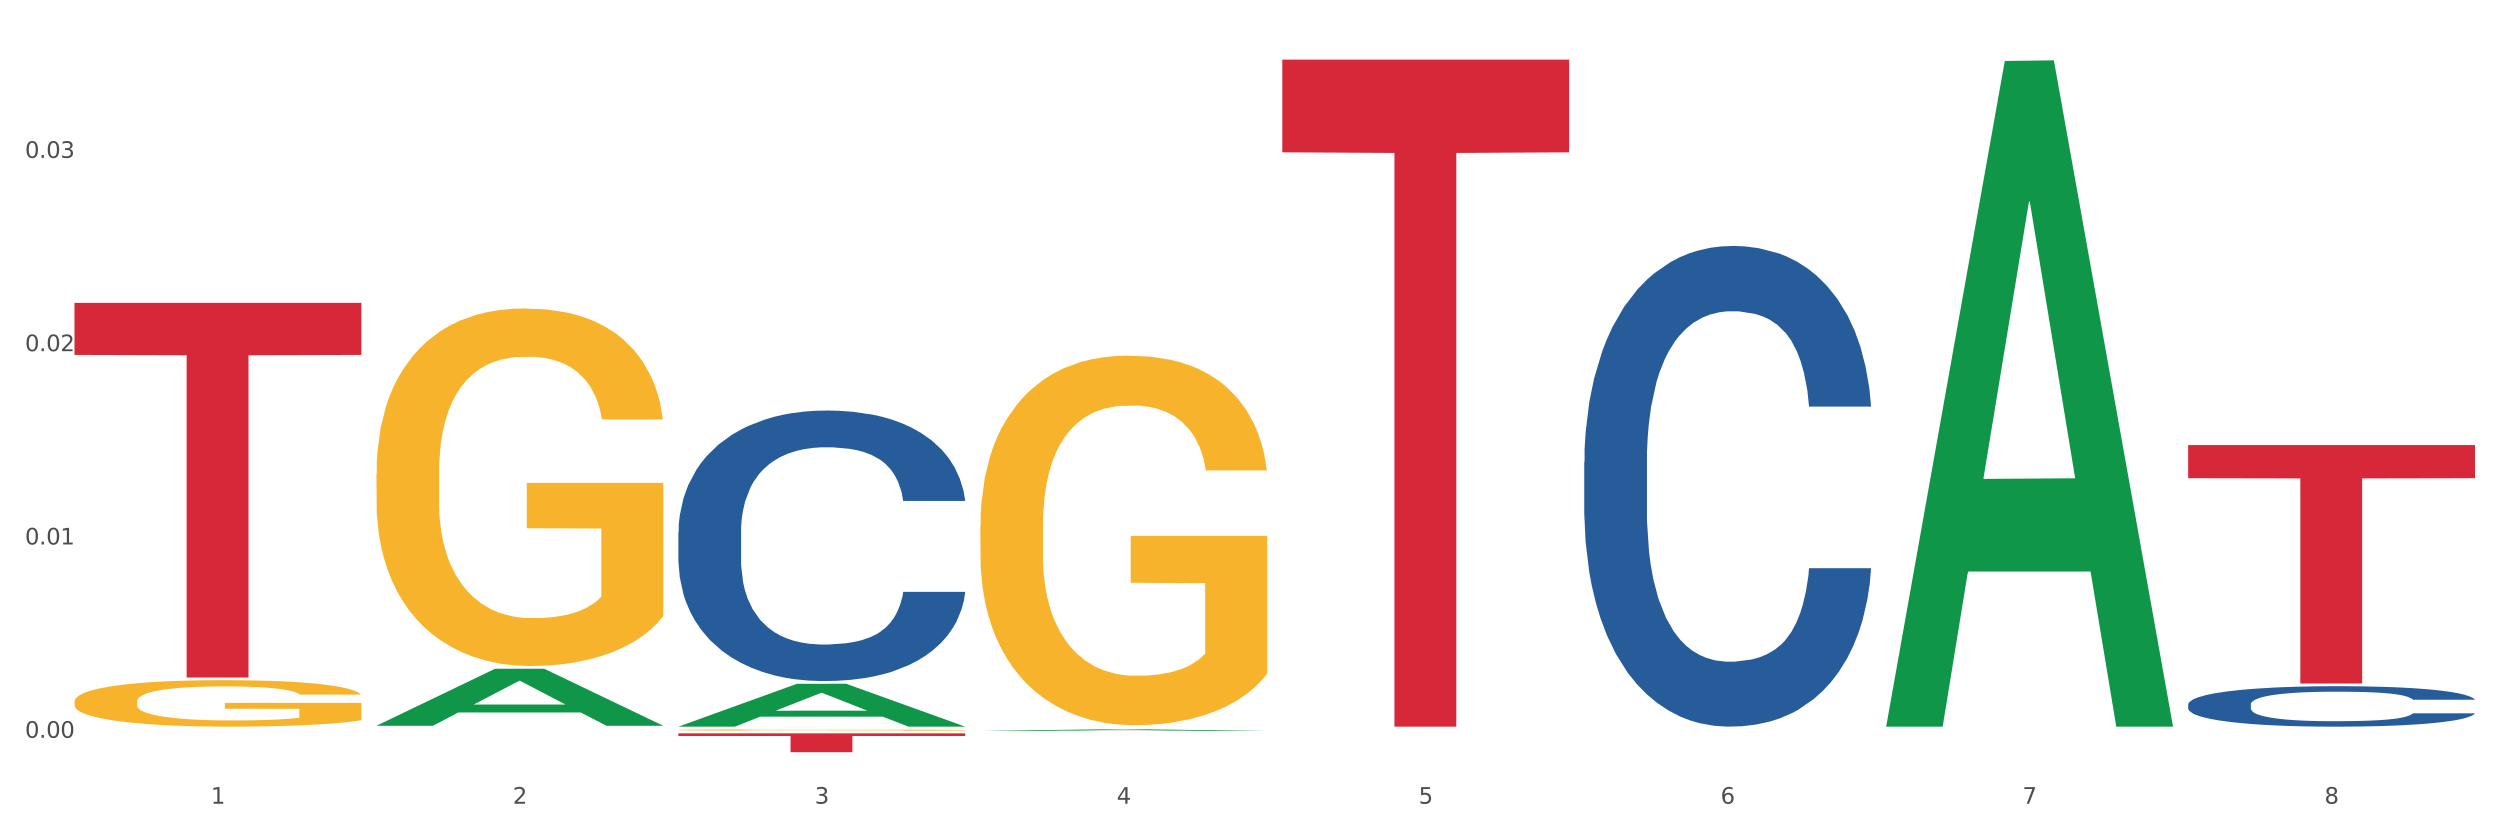 <?xml version="1.0" encoding="utf-8" standalone="no"?>
<!DOCTYPE svg PUBLIC "-//W3C//DTD SVG 1.1//EN"
  "http://www.w3.org/Graphics/SVG/1.1/DTD/svg11.dtd">
<svg xmlns:xlink="http://www.w3.org/1999/xlink" width="1080pt" height="360pt" viewBox="0 0 1080 360" xmlns="http://www.w3.org/2000/svg" version="1.1">
 <rect x="0" y="0" width="1080" height="360" fill="#333333" stroke="none"/>
 <defs>
  <style type="text/css">*{stroke-linejoin: round; stroke-linecap: butt}</style>
 </defs>
 <g id="figure_1">
  <g id="patch_1">
   <path d="M 0 360 
L 1080 360 
L 1080 0 
L 0 0 
z
" style="fill: #ffffff; stroke: #ffffff; stroke-linejoin: miter"/>
  </g>
  <g id="axes_1">
   <g id="matplotlib.axis_1">
    <g id="xtick_1">
     <g id="text_1">
      <!-- 1 -->
      <g style="fill: #4d4d4d" transform="translate(91.082 347.204) scale(0.096 -0.096)">
       <defs>
        <path id="DejaVuSans-31" d="M 794 531 
L 1825 531 
L 1825 4091 
L 703 3866 
L 703 4441 
L 1819 4666 
L 2450 4666 
L 2450 531 
L 3481 531 
L 3481 0 
L 794 0 
L 794 531 
z
" transform="scale(0.016)"/>
       </defs>
       <use xlink:href="#DejaVuSans-31"/>
      </g>
     </g>
    </g>
    <g id="xtick_2">
     <g id="text_2">
      <!-- 2 -->
      <g style="fill: #4d4d4d" transform="translate(221.525 347.204) scale(0.096 -0.096)">
       <defs>
        <path id="DejaVuSans-32" d="M 1228 531 
L 3431 531 
L 3431 0 
L 469 0 
L 469 531 
Q 828 903 1448 1529 
Q 2069 2156 2228 2338 
Q 2531 2678 2651 2914 
Q 2772 3150 2772 3378 
Q 2772 3750 2511 3984 
Q 2250 4219 1831 4219 
Q 1534 4219 1204 4116 
Q 875 4013 500 3803 
L 500 4441 
Q 881 4594 1212 4672 
Q 1544 4750 1819 4750 
Q 2544 4750 2975 4387 
Q 3406 4025 3406 3419 
Q 3406 3131 3298 2873 
Q 3191 2616 2906 2266 
Q 2828 2175 2409 1742 
Q 1991 1309 1228 531 
z
" transform="scale(0.016)"/>
       </defs>
       <use xlink:href="#DejaVuSans-32"/>
      </g>
     </g>
    </g>
    <g id="xtick_3">
     <g id="text_3">
      <!-- 3 -->
      <g style="fill: #4d4d4d" transform="translate(351.968 347.204) scale(0.096 -0.096)">
       <defs>
        <path id="DejaVuSans-33" d="M 2597 2516 
Q 3050 2419 3304 2112 
Q 3559 1806 3559 1356 
Q 3559 666 3084 287 
Q 2609 -91 1734 -91 
Q 1441 -91 1130 -33 
Q 819 25 488 141 
L 488 750 
Q 750 597 1062 519 
Q 1375 441 1716 441 
Q 2309 441 2620 675 
Q 2931 909 2931 1356 
Q 2931 1769 2642 2001 
Q 2353 2234 1838 2234 
L 1294 2234 
L 1294 2753 
L 1863 2753 
Q 2328 2753 2575 2939 
Q 2822 3125 2822 3475 
Q 2822 3834 2567 4026 
Q 2313 4219 1838 4219 
Q 1578 4219 1281 4162 
Q 984 4106 628 3988 
L 628 4550 
Q 988 4650 1302 4700 
Q 1616 4750 1894 4750 
Q 2613 4750 3031 4423 
Q 3450 4097 3450 3541 
Q 3450 3153 3228 2886 
Q 3006 2619 2597 2516 
z
" transform="scale(0.016)"/>
       </defs>
       <use xlink:href="#DejaVuSans-33"/>
      </g>
     </g>
    </g>
    <g id="xtick_4">
     <g id="text_4">
      <!-- 4 -->
      <g style="fill: #4d4d4d" transform="translate(482.412 347.204) scale(0.096 -0.096)">
       <defs>
        <path id="DejaVuSans-34" d="M 2419 4116 
L 825 1625 
L 2419 1625 
L 2419 4116 
z
M 2253 4666 
L 3047 4666 
L 3047 1625 
L 3713 1625 
L 3713 1100 
L 3047 1100 
L 3047 0 
L 2419 0 
L 2419 1100 
L 313 1100 
L 313 1709 
L 2253 4666 
z
" transform="scale(0.016)"/>
       </defs>
       <use xlink:href="#DejaVuSans-34"/>
      </g>
     </g>
    </g>
    <g id="xtick_5">
     <g id="text_5">
      <!-- 5 -->
      <g style="fill: #4d4d4d" transform="translate(612.855 347.204) scale(0.096 -0.096)">
       <defs>
        <path id="DejaVuSans-35" d="M 691 4666 
L 3169 4666 
L 3169 4134 
L 1269 4134 
L 1269 2991 
Q 1406 3038 1543 3061 
Q 1681 3084 1819 3084 
Q 2600 3084 3056 2656 
Q 3513 2228 3513 1497 
Q 3513 744 3044 326 
Q 2575 -91 1722 -91 
Q 1428 -91 1123 -41 
Q 819 9 494 109 
L 494 744 
Q 775 591 1075 516 
Q 1375 441 1709 441 
Q 2250 441 2565 725 
Q 2881 1009 2881 1497 
Q 2881 1984 2565 2268 
Q 2250 2553 1709 2553 
Q 1456 2553 1204 2497 
Q 953 2441 691 2322 
L 691 4666 
z
" transform="scale(0.016)"/>
       </defs>
       <use xlink:href="#DejaVuSans-35"/>
      </g>
     </g>
    </g>
    <g id="xtick_6">
     <g id="text_6">
      <!-- 6 -->
      <g style="fill: #4d4d4d" transform="translate(743.299 347.204) scale(0.096 -0.096)">
       <defs>
        <path id="DejaVuSans-36" d="M 2113 2584 
Q 1688 2584 1439 2293 
Q 1191 2003 1191 1497 
Q 1191 994 1439 701 
Q 1688 409 2113 409 
Q 2538 409 2786 701 
Q 3034 994 3034 1497 
Q 3034 2003 2786 2293 
Q 2538 2584 2113 2584 
z
M 3366 4563 
L 3366 3988 
Q 3128 4100 2886 4159 
Q 2644 4219 2406 4219 
Q 1781 4219 1451 3797 
Q 1122 3375 1075 2522 
Q 1259 2794 1537 2939 
Q 1816 3084 2150 3084 
Q 2853 3084 3261 2657 
Q 3669 2231 3669 1497 
Q 3669 778 3244 343 
Q 2819 -91 2113 -91 
Q 1303 -91 875 529 
Q 447 1150 447 2328 
Q 447 3434 972 4092 
Q 1497 4750 2381 4750 
Q 2619 4750 2861 4703 
Q 3103 4656 3366 4563 
z
" transform="scale(0.016)"/>
       </defs>
       <use xlink:href="#DejaVuSans-36"/>
      </g>
     </g>
    </g>
    <g id="xtick_7">
     <g id="text_7">
      <!-- 7 -->
      <g style="fill: #4d4d4d" transform="translate(873.742 347.204) scale(0.096 -0.096)">
       <defs>
        <path id="DejaVuSans-37" d="M 525 4666 
L 3525 4666 
L 3525 4397 
L 1831 0 
L 1172 0 
L 2766 4134 
L 525 4134 
L 525 4666 
z
" transform="scale(0.016)"/>
       </defs>
       <use xlink:href="#DejaVuSans-37"/>
      </g>
     </g>
    </g>
    <g id="xtick_8">
     <g id="text_8">
      <!-- 8 -->
      <g style="fill: #4d4d4d" transform="translate(1004.185 347.204) scale(0.096 -0.096)">
       <defs>
        <path id="DejaVuSans-38" d="M 2034 2216 
Q 1584 2216 1326 1975 
Q 1069 1734 1069 1313 
Q 1069 891 1326 650 
Q 1584 409 2034 409 
Q 2484 409 2743 651 
Q 3003 894 3003 1313 
Q 3003 1734 2745 1975 
Q 2488 2216 2034 2216 
z
M 1403 2484 
Q 997 2584 770 2862 
Q 544 3141 544 3541 
Q 544 4100 942 4425 
Q 1341 4750 2034 4750 
Q 2731 4750 3128 4425 
Q 3525 4100 3525 3541 
Q 3525 3141 3298 2862 
Q 3072 2584 2669 2484 
Q 3125 2378 3379 2068 
Q 3634 1759 3634 1313 
Q 3634 634 3220 271 
Q 2806 -91 2034 -91 
Q 1263 -91 848 271 
Q 434 634 434 1313 
Q 434 1759 690 2068 
Q 947 2378 1403 2484 
z
M 1172 3481 
Q 1172 3119 1398 2916 
Q 1625 2713 2034 2713 
Q 2441 2713 2670 2916 
Q 2900 3119 2900 3481 
Q 2900 3844 2670 4047 
Q 2441 4250 2034 4250 
Q 1625 4250 1398 4047 
Q 1172 3844 1172 3481 
z
" transform="scale(0.016)"/>
       </defs>
       <use xlink:href="#DejaVuSans-38"/>
      </g>
     </g>
    </g>
    <g id="xtick_9"/>
    <g id="xtick_10"/>
    <g id="xtick_11"/>
    <g id="xtick_12"/>
    <g id="xtick_13"/>
    <g id="xtick_14"/>
    <g id="xtick_15"/>
   </g>
   <g id="matplotlib.axis_2">
    <g id="ytick_1">
     <g id="text_9">
      <!-- 0.00 -->
      <g style="fill: #4d4d4d" transform="translate(10.8 318.723) scale(0.096 -0.096)">
       <defs>
        <path id="DejaVuSans-30" d="M 2034 4250 
Q 1547 4250 1301 3770 
Q 1056 3291 1056 2328 
Q 1056 1369 1301 889 
Q 1547 409 2034 409 
Q 2525 409 2770 889 
Q 3016 1369 3016 2328 
Q 3016 3291 2770 3770 
Q 2525 4250 2034 4250 
z
M 2034 4750 
Q 2819 4750 3233 4129 
Q 3647 3509 3647 2328 
Q 3647 1150 3233 529 
Q 2819 -91 2034 -91 
Q 1250 -91 836 529 
Q 422 1150 422 2328 
Q 422 3509 836 4129 
Q 1250 4750 2034 4750 
z
" transform="scale(0.016)"/>
        <path id="DejaVuSans-2e" d="M 684 794 
L 1344 794 
L 1344 0 
L 684 0 
L 684 794 
z
" transform="scale(0.016)"/>
       </defs>
       <use xlink:href="#DejaVuSans-30"/>
       <use xlink:href="#DejaVuSans-2e" transform="translate(63.623 0)"/>
       <use xlink:href="#DejaVuSans-30" transform="translate(95.41 0)"/>
       <use xlink:href="#DejaVuSans-30" transform="translate(159.033 0)"/>
      </g>
     </g>
    </g>
    <g id="ytick_2">
     <g id="text_10">
      <!-- 0.01 -->
      <g style="fill: #4d4d4d" transform="translate(10.8 235.219) scale(0.096 -0.096)">
       <use xlink:href="#DejaVuSans-30"/>
       <use xlink:href="#DejaVuSans-2e" transform="translate(63.623 0)"/>
       <use xlink:href="#DejaVuSans-30" transform="translate(95.41 0)"/>
       <use xlink:href="#DejaVuSans-31" transform="translate(159.033 0)"/>
      </g>
     </g>
    </g>
    <g id="ytick_3">
     <g id="text_11">
      <!-- 0.02 -->
      <g style="fill: #4d4d4d" transform="translate(10.8 151.714) scale(0.096 -0.096)">
       <use xlink:href="#DejaVuSans-30"/>
       <use xlink:href="#DejaVuSans-2e" transform="translate(63.623 0)"/>
       <use xlink:href="#DejaVuSans-30" transform="translate(95.41 0)"/>
       <use xlink:href="#DejaVuSans-32" transform="translate(159.033 0)"/>
      </g>
     </g>
    </g>
    <g id="ytick_4">
     <g id="text_12">
      <!-- 0.03 -->
      <g style="fill: #4d4d4d" transform="translate(10.8 68.21) scale(0.096 -0.096)">
       <use xlink:href="#DejaVuSans-30"/>
       <use xlink:href="#DejaVuSans-2e" transform="translate(63.623 0)"/>
       <use xlink:href="#DejaVuSans-30" transform="translate(95.41 0)"/>
       <use xlink:href="#DejaVuSans-33" transform="translate(159.033 0)"/>
      </g>
     </g>
    </g>
    <g id="ytick_5"/>
    <g id="ytick_6"/>
    <g id="ytick_7"/>
    <g id="ytick_8"/>
   </g>
   <g id="PolyCollection_1">
    <path d="M 162.618 313.495 
L 162.746 313.472 
L 213.848 288.904 
L 235.055 288.881 
L 286.54 313.542 
L 262.011 313.542 
L 250.896 307.799 
L 198.134 307.799 
L 197.751 307.892 
L 187.019 313.542 
L 162.618 313.542 
L 162.618 313.495 
L 204.777 304.372 
L 244.253 304.349 
L 224.707 294.137 
L 224.451 294.091 
L 224.196 294.16 
L 204.649 304.349 
L 204.777 304.372 
L 162.618 313.495 
z
" clip-path="url(#p3ad28c244c)" style="fill: #109648"/>
    <path d="M 293.062 315.341 
L 293.208 315.341 
L 293.208 315.322 
L 293.501 315.305 
L 294.964 315.266 
L 297.158 315.234 
L 298.768 315.216 
L 300.377 315.202 
L 302.279 315.188 
L 304.62 315.173 
L 308.863 315.152 
L 311.496 315.141 
L 314.715 315.129 
L 320.567 315.113 
L 324.81 315.103 
L 329.199 315.095 
L 336.368 315.086 
L 341.05 315.082 
L 346.025 315.079 
L 352.023 315.077 
L 356.559 315.076 
L 366.507 315.078 
L 374.993 315.082 
L 379.09 315.086 
L 384.357 315.092 
L 387.137 315.096 
L 391.672 315.105 
L 396.354 315.116 
L 399.573 315.125 
L 404.401 315.143 
L 408.058 315.161 
L 411.423 315.183 
L 413.179 315.198 
L 414.496 315.212 
L 415.666 315.228 
L 416.837 315.254 
L 390.502 315.254 
L 389.477 315.236 
L 387.868 315.218 
L 385.527 315.202 
L 383.479 315.191 
L 379.968 315.178 
L 376.749 315.17 
L 373.384 315.163 
L 369.287 315.158 
L 366.069 315.156 
L 361.533 315.154 
L 352.608 315.154 
L 346.61 315.158 
L 342.513 315.163 
L 339.88 315.168 
L 337.539 315.173 
L 334.905 315.181 
L 331.833 315.192 
L 329.638 315.202 
L 327.444 315.214 
L 325.688 315.227 
L 324.079 315.242 
L 322.762 315.257 
L 321.738 315.273 
L 320.86 315.293 
L 320.128 315.326 
L 320.128 315.398 
L 320.421 315.414 
L 321.153 315.436 
L 322.03 315.452 
L 323.493 315.471 
L 324.81 315.485 
L 327.297 315.503 
L 330.077 315.519 
L 332.272 315.529 
L 334.466 315.537 
L 338.27 315.549 
L 342.513 315.558 
L 346.171 315.564 
L 351.145 315.569 
L 354.51 315.572 
L 357.436 315.573 
L 364.605 315.573 
L 369.726 315.571 
L 375.432 315.567 
L 379.821 315.563 
L 383.479 315.557 
L 387.576 315.547 
L 390.209 315.539 
L 390.209 315.429 
L 358.022 315.429 
L 358.022 315.356 
L 416.983 315.356 
L 416.983 315.569 
L 414.496 315.58 
L 411.716 315.59 
L 408.79 315.599 
L 404.401 315.61 
L 399.134 315.621 
L 394.452 315.628 
L 389.477 315.634 
L 383.625 315.64 
L 376.017 315.645 
L 371.336 315.647 
L 365.483 315.649 
L 358.607 315.65 
L 352.608 315.649 
L 346.756 315.646 
L 340.611 315.641 
L 334.613 315.634 
L 330.077 315.628 
L 325.542 315.619 
L 320.714 315.608 
L 316.91 315.598 
L 313.984 315.588 
L 310.765 315.576 
L 307.253 315.561 
L 304.62 315.546 
L 302.279 315.532 
L 299.792 315.513 
L 298.036 315.497 
L 296.281 315.476 
L 295.256 315.461 
L 294.086 315.437 
L 293.208 315.404 
L 293.062 315.341 
z
" clip-path="url(#p3ad28c244c)" style="fill: #f7b32b"/>
    <path d="M 423.505 227.408 
L 423.651 227.263 
L 423.651 222.014 
L 423.944 217.494 
L 425.407 206.559 
L 427.602 197.519 
L 429.211 192.708 
L 430.82 188.771 
L 432.722 184.835 
L 435.063 180.752 
L 439.306 174.774 
L 441.94 171.713 
L 445.158 168.505 
L 451.011 163.839 
L 455.254 161.215 
L 459.643 159.028 
L 466.812 156.404 
L 471.494 155.237 
L 476.468 154.362 
L 482.467 153.779 
L 487.002 153.633 
L 496.951 154.071 
L 505.437 155.383 
L 509.533 156.404 
L 514.8 158.153 
L 517.58 159.32 
L 522.115 161.652 
L 526.797 164.714 
L 530.016 167.339 
L 534.844 172.296 
L 538.502 177.253 
L 541.867 183.377 
L 543.622 187.605 
L 544.939 191.542 
L 546.11 196.061 
L 547.28 203.206 
L 520.945 203.206 
L 519.921 198.103 
L 518.312 193.291 
L 515.971 188.626 
L 513.922 185.71 
L 510.411 182.064 
L 507.192 179.732 
L 503.827 177.982 
L 499.731 176.524 
L 496.512 175.795 
L 491.976 175.212 
L 483.052 175.358 
L 477.053 176.524 
L 472.957 177.982 
L 470.323 179.294 
L 467.982 180.752 
L 465.349 182.793 
L 462.276 185.855 
L 460.082 188.626 
L 457.887 192.125 
L 456.131 195.624 
L 454.522 199.706 
L 453.205 204.08 
L 452.181 208.6 
L 451.303 214.141 
L 450.572 223.326 
L 450.572 243.301 
L 450.864 247.82 
L 451.596 253.798 
L 452.474 258.318 
L 453.937 263.713 
L 455.254 267.358 
L 457.741 272.607 
L 460.521 276.981 
L 462.715 279.751 
L 464.91 282.084 
L 468.714 285.291 
L 472.957 287.916 
L 476.614 289.519 
L 481.589 290.977 
L 484.954 291.561 
L 487.88 291.852 
L 495.049 291.852 
L 500.17 291.415 
L 505.875 290.394 
L 510.265 289.082 
L 513.922 287.478 
L 518.019 284.854 
L 520.652 282.375 
L 520.652 251.903 
L 488.465 251.757 
L 488.465 231.491 
L 547.426 231.491 
L 547.426 290.977 
L 544.939 294.039 
L 542.159 296.809 
L 539.233 299.288 
L 534.844 302.35 
L 529.577 305.266 
L 524.895 307.307 
L 519.921 309.057 
L 514.069 310.66 
L 506.461 312.118 
L 501.779 312.702 
L 495.927 313.139 
L 489.05 313.285 
L 483.052 312.993 
L 477.2 312.264 
L 471.055 310.952 
L 465.056 309.057 
L 460.521 307.161 
L 455.985 304.828 
L 451.157 301.767 
L 447.353 298.851 
L 444.427 296.226 
L 441.208 292.873 
L 437.697 288.499 
L 435.063 284.562 
L 432.722 280.48 
L 430.235 275.231 
L 428.48 270.711 
L 426.724 265.025 
L 425.7 260.797 
L 424.529 254.236 
L 423.651 245.05 
L 423.505 227.408 
z
" clip-path="url(#p3ad28c244c)" style="fill: #f7b32b"/>
    <path d="M 945.279 304.293 
L 945.425 304.277 
L 945.425 303.83 
L 945.865 303.223 
L 947.476 302.106 
L 949.527 301.26 
L 953.042 300.27 
L 954.946 299.855 
L 957.437 299.392 
L 962.563 298.642 
L 968.422 298.003 
L 972.524 297.652 
L 975.6 297.429 
L 982.484 297.029 
L 986.439 296.854 
L 990.541 296.71 
L 994.056 296.614 
L 999.915 296.503 
L 1004.603 296.455 
L 1010.022 296.439 
L 1014.563 296.455 
L 1020.569 296.519 
L 1029.358 296.71 
L 1032.727 296.822 
L 1037.268 297.013 
L 1041.955 297.269 
L 1045.763 297.524 
L 1050.158 297.891 
L 1054.699 298.37 
L 1059.093 298.977 
L 1062.169 299.536 
L 1064.659 300.126 
L 1066.856 300.845 
L 1068.468 301.627 
L 1069.2 302.281 
L 1042.394 302.281 
L 1041.662 301.691 
L 1040.197 301.052 
L 1038.732 300.621 
L 1037.121 300.27 
L 1034.631 299.871 
L 1032.434 299.616 
L 1028.772 299.312 
L 1025.403 299.121 
L 1022.62 299.009 
L 1019.251 298.913 
L 1012.073 298.817 
L 1006.946 298.817 
L 1003.724 298.849 
L 999.769 298.929 
L 996.4 299.041 
L 992.445 299.232 
L 989.369 299.44 
L 986.293 299.711 
L 984.535 299.903 
L 981.899 300.254 
L 980.141 300.541 
L 977.797 301.036 
L 976.479 301.387 
L 974.135 302.297 
L 973.11 302.968 
L 972.67 303.431 
L 972.377 303.942 
L 972.377 306.432 
L 973.256 307.549 
L 973.989 308.028 
L 975.16 308.571 
L 977.358 309.273 
L 980.58 309.96 
L 983.949 310.455 
L 986.732 310.758 
L 989.369 310.981 
L 992.006 311.157 
L 995.228 311.317 
L 997.865 311.412 
L 1001.82 311.508 
L 1006.507 311.556 
L 1010.169 311.556 
L 1017.639 311.476 
L 1021.008 311.397 
L 1024.231 311.285 
L 1027.746 311.109 
L 1030.53 310.918 
L 1032.141 310.774 
L 1034.777 310.471 
L 1036.828 310.151 
L 1038.586 309.784 
L 1039.758 309.465 
L 1041.076 308.986 
L 1042.101 308.443 
L 1042.394 308.156 
L 1069.2 308.156 
L 1068.614 308.731 
L 1067.589 309.289 
L 1065.538 310.04 
L 1063.927 310.471 
L 1061.437 310.997 
L 1058.8 311.444 
L 1055.138 311.939 
L 1051.769 312.306 
L 1048.254 312.626 
L 1044.445 312.913 
L 1037.561 313.312 
L 1035.07 313.424 
L 1029.797 313.615 
L 1025.696 313.727 
L 1019.69 313.839 
L 1013.538 313.903 
L 1007.093 313.919 
L 1001.38 313.887 
L 995.082 313.791 
L 991.127 313.695 
L 986.732 313.552 
L 981.606 313.328 
L 976.772 313.057 
L 972.231 312.737 
L 967.983 312.37 
L 964.028 311.955 
L 958.901 311.269 
L 955.093 310.598 
L 952.31 309.976 
L 950.406 309.449 
L 948.501 308.779 
L 947.476 308.316 
L 945.865 307.198 
L 945.279 306.161 
L 945.279 304.293 
z
" clip-path="url(#p3ad28c244c)" style="fill: #255c99"/>
    <path d="M 684.392 199.557 
L 684.538 199.367 
L 684.538 194.057 
L 684.978 186.85 
L 686.589 173.574 
L 688.64 163.523 
L 692.155 151.764 
L 694.06 146.833 
L 696.55 141.333 
L 701.677 132.419 
L 707.536 124.833 
L 711.637 120.661 
L 714.713 118.005 
L 721.598 113.264 
L 725.553 111.178 
L 729.654 109.471 
L 733.169 108.333 
L 739.029 107.006 
L 743.716 106.437 
L 749.136 106.247 
L 753.677 106.437 
L 759.682 107.195 
L 768.471 109.471 
L 771.84 110.799 
L 776.381 113.074 
L 781.068 116.109 
L 784.877 119.143 
L 789.271 123.505 
L 793.812 129.195 
L 798.206 136.402 
L 801.282 143.04 
L 803.772 150.057 
L 805.97 158.592 
L 807.581 167.885 
L 808.313 175.66 
L 781.508 175.66 
L 780.775 168.643 
L 779.31 161.057 
L 777.846 155.936 
L 776.234 151.764 
L 773.744 147.023 
L 771.547 143.988 
L 767.885 140.385 
L 764.516 138.109 
L 761.733 136.781 
L 758.364 135.643 
L 751.186 134.505 
L 746.06 134.505 
L 742.837 134.885 
L 738.882 135.833 
L 735.513 137.161 
L 731.558 139.436 
L 728.482 141.902 
L 725.406 145.126 
L 723.648 147.402 
L 721.012 151.574 
L 719.254 154.988 
L 716.91 160.867 
L 715.592 165.04 
L 713.248 175.85 
L 712.223 183.816 
L 711.784 189.316 
L 711.491 195.385 
L 711.491 224.971 
L 712.369 238.247 
L 713.102 243.936 
L 714.274 250.384 
L 716.471 258.729 
L 719.693 266.884 
L 723.062 272.764 
L 725.846 276.367 
L 728.482 279.022 
L 731.119 281.108 
L 734.341 283.005 
L 736.978 284.143 
L 740.933 285.281 
L 745.62 285.85 
L 749.282 285.85 
L 756.753 284.902 
L 760.122 283.953 
L 763.344 282.626 
L 766.86 280.54 
L 769.643 278.264 
L 771.254 276.557 
L 773.891 272.953 
L 775.941 269.16 
L 777.699 264.798 
L 778.871 261.005 
L 780.189 255.315 
L 781.215 248.867 
L 781.508 245.453 
L 808.313 245.453 
L 807.727 252.281 
L 806.702 258.919 
L 804.651 267.833 
L 803.04 272.953 
L 800.55 279.212 
L 797.913 284.522 
L 794.251 290.402 
L 790.882 294.764 
L 787.367 298.557 
L 783.558 301.97 
L 776.674 306.712 
L 774.184 308.039 
L 768.91 310.315 
L 764.809 311.643 
L 758.803 312.97 
L 752.651 313.729 
L 746.206 313.919 
L 740.493 313.539 
L 734.195 312.401 
L 730.24 311.264 
L 725.846 309.557 
L 720.719 306.901 
L 715.885 303.677 
L 711.344 299.884 
L 707.096 295.522 
L 703.141 290.591 
L 698.015 282.436 
L 694.206 274.471 
L 691.423 267.074 
L 689.519 260.815 
L 687.615 252.85 
L 686.589 247.35 
L 684.978 234.074 
L 684.392 221.747 
L 684.392 199.557 
z
" clip-path="url(#p3ad28c244c)" style="fill: #255c99"/>
    <path d="M 293.062 229.862 
L 293.208 229.755 
L 293.208 226.766 
L 293.648 222.71 
L 295.259 215.239 
L 297.31 209.581 
L 300.825 202.964 
L 302.729 200.188 
L 305.22 197.093 
L 310.346 192.076 
L 316.205 187.807 
L 320.307 185.459 
L 323.383 183.964 
L 330.267 181.296 
L 334.222 180.122 
L 338.324 179.161 
L 341.839 178.521 
L 347.698 177.774 
L 352.386 177.453 
L 357.806 177.347 
L 362.346 177.453 
L 368.352 177.88 
L 377.141 179.161 
L 380.51 179.908 
L 385.051 181.189 
L 389.738 182.897 
L 393.546 184.605 
L 397.941 187.06 
L 402.482 190.262 
L 406.876 194.318 
L 409.952 198.054 
L 412.442 202.003 
L 414.639 206.806 
L 416.251 212.036 
L 416.983 216.413 
L 390.177 216.413 
L 389.445 212.463 
L 387.98 208.194 
L 386.515 205.312 
L 384.904 202.964 
L 382.414 200.295 
L 380.217 198.587 
L 376.555 196.559 
L 373.186 195.279 
L 370.403 194.531 
L 367.034 193.891 
L 359.856 193.251 
L 354.729 193.251 
L 351.507 193.464 
L 347.552 193.998 
L 344.183 194.745 
L 340.228 196.026 
L 337.152 197.413 
L 334.076 199.228 
L 332.318 200.509 
L 329.682 202.857 
L 327.924 204.778 
L 325.58 208.087 
L 324.262 210.435 
L 321.918 216.519 
L 320.893 221.002 
L 320.453 224.098 
L 320.16 227.513 
L 320.16 244.164 
L 321.039 251.636 
L 321.772 254.838 
L 322.944 258.467 
L 325.141 263.164 
L 328.363 267.753 
L 331.732 271.062 
L 334.515 273.09 
L 337.152 274.585 
L 339.789 275.759 
L 343.011 276.826 
L 345.648 277.467 
L 349.603 278.107 
L 354.29 278.427 
L 357.952 278.427 
L 365.422 277.894 
L 368.791 277.36 
L 372.014 276.613 
L 375.529 275.439 
L 378.313 274.158 
L 379.924 273.197 
L 382.56 271.169 
L 384.611 269.034 
L 386.369 266.579 
L 387.541 264.445 
L 388.859 261.242 
L 389.884 257.613 
L 390.177 255.692 
L 416.983 255.692 
L 416.397 259.535 
L 415.372 263.27 
L 413.321 268.287 
L 411.71 271.169 
L 409.22 274.691 
L 406.583 277.68 
L 402.921 280.989 
L 399.552 283.444 
L 396.037 285.579 
L 392.228 287.5 
L 385.344 290.168 
L 382.853 290.916 
L 377.58 292.196 
L 373.479 292.944 
L 367.473 293.691 
L 361.321 294.118 
L 354.876 294.224 
L 349.163 294.011 
L 342.865 293.371 
L 338.91 292.73 
L 334.515 291.769 
L 329.389 290.275 
L 324.555 288.461 
L 320.014 286.326 
L 315.766 283.871 
L 311.811 281.096 
L 306.684 276.506 
L 302.876 272.023 
L 300.093 267.86 
L 298.189 264.338 
L 296.284 259.855 
L 295.259 256.759 
L 293.648 249.288 
L 293.062 242.35 
L 293.062 229.862 
z
" clip-path="url(#p3ad28c244c)" style="fill: #255c99"/>
    <path d="M 32.175 130.826 
L 156.096 130.826 
L 156.096 153.319 
L 107.35 153.471 
L 107.35 292.68 
L 80.628 292.68 
L 80.628 153.471 
L 32.175 153.319 
L 32.175 130.978 
L 32.175 130.826 
z
" clip-path="url(#p3ad28c244c)" style="fill: #d62839"/>
    <path d="M 293.062 316.807 
L 416.983 316.807 
L 416.983 317.938 
L 368.237 317.946 
L 368.237 324.95 
L 341.514 324.95 
L 341.514 317.946 
L 293.062 317.938 
L 293.062 316.814 
L 293.062 316.807 
z
" clip-path="url(#p3ad28c244c)" style="fill: #d62839"/>
    <path d="M 553.949 25.759 
L 677.87 25.759 
L 677.87 65.804 
L 629.124 66.075 
L 629.124 313.919 
L 602.401 313.919 
L 602.401 66.075 
L 553.949 65.804 
L 553.949 26.03 
L 553.949 25.759 
z
" clip-path="url(#p3ad28c244c)" style="fill: #d62839"/>
    <path d="M 945.279 192.262 
L 1069.2 192.262 
L 1069.2 206.578 
L 1020.454 206.675 
L 1020.454 295.282 
L 993.731 295.282 
L 993.731 206.675 
L 945.279 206.578 
L 945.279 192.359 
L 945.279 192.262 
z
" clip-path="url(#p3ad28c244c)" style="fill: #d62839"/>
    <path d="M 162.618 204.636 
L 162.765 204.495 
L 162.765 199.417 
L 163.057 195.044 
L 164.52 184.464 
L 166.715 175.718 
L 168.324 171.062 
L 169.934 167.254 
L 171.836 163.445 
L 174.177 159.495 
L 178.419 153.711 
L 181.053 150.749 
L 184.272 147.646 
L 190.124 143.132 
L 194.367 140.592 
L 198.756 138.476 
L 205.925 135.937 
L 210.607 134.809 
L 215.581 133.962 
L 221.58 133.398 
L 226.115 133.257 
L 236.064 133.68 
L 244.55 134.95 
L 248.646 135.937 
L 253.913 137.63 
L 256.693 138.758 
L 261.229 141.016 
L 265.91 143.978 
L 269.129 146.517 
L 273.957 151.313 
L 277.615 156.11 
L 280.98 162.034 
L 282.736 166.125 
L 284.052 169.934 
L 285.223 174.307 
L 286.393 181.219 
L 260.058 181.219 
L 259.034 176.282 
L 257.425 171.627 
L 255.084 167.113 
L 253.036 164.291 
L 249.524 160.765 
L 246.305 158.508 
L 242.94 156.815 
L 238.844 155.404 
L 235.625 154.699 
L 231.09 154.135 
L 222.165 154.276 
L 216.166 155.404 
L 212.07 156.815 
L 209.436 158.084 
L 207.095 159.495 
L 204.462 161.47 
L 201.389 164.432 
L 199.195 167.113 
L 197 170.498 
L 195.245 173.884 
L 193.635 177.834 
L 192.319 182.066 
L 191.294 186.439 
L 190.417 191.799 
L 189.685 200.686 
L 189.685 220.012 
L 189.978 224.385 
L 190.709 230.169 
L 191.587 234.542 
L 193.05 239.761 
L 194.367 243.288 
L 196.854 248.366 
L 199.634 252.598 
L 201.828 255.278 
L 204.023 257.535 
L 207.827 260.639 
L 212.07 263.178 
L 215.727 264.73 
L 220.702 266.14 
L 224.067 266.705 
L 226.993 266.987 
L 234.162 266.987 
L 239.283 266.564 
L 244.989 265.576 
L 249.378 264.307 
L 253.036 262.755 
L 257.132 260.216 
L 259.766 257.818 
L 259.766 228.335 
L 227.578 228.194 
L 227.578 208.586 
L 286.54 208.586 
L 286.54 266.14 
L 284.052 269.103 
L 281.273 271.783 
L 278.346 274.181 
L 273.957 277.144 
L 268.69 279.965 
L 264.008 281.94 
L 259.034 283.633 
L 253.182 285.184 
L 245.574 286.595 
L 240.892 287.159 
L 235.04 287.582 
L 228.164 287.723 
L 222.165 287.441 
L 216.313 286.736 
L 210.168 285.466 
L 204.169 283.633 
L 199.634 281.799 
L 195.098 279.542 
L 190.27 276.579 
L 186.466 273.758 
L 183.54 271.219 
L 180.321 267.974 
L 176.81 263.742 
L 174.177 259.934 
L 171.836 255.984 
L 169.348 250.905 
L 167.593 246.532 
L 165.837 241.031 
L 164.813 236.94 
L 163.643 230.592 
L 162.765 221.705 
L 162.618 204.636 
z
" clip-path="url(#p3ad28c244c)" style="fill: #f7b32b"/>
    <path d="M 32.175 303.117 
L 32.321 303.098 
L 32.321 302.438 
L 32.614 301.87 
L 34.077 300.494 
L 36.272 299.357 
L 37.881 298.752 
L 39.49 298.257 
L 41.392 297.762 
L 43.733 297.248 
L 47.976 296.496 
L 50.61 296.111 
L 53.828 295.708 
L 59.681 295.121 
L 63.923 294.791 
L 68.313 294.516 
L 75.482 294.186 
L 80.163 294.039 
L 85.138 293.929 
L 91.136 293.855 
L 95.672 293.837 
L 105.621 293.892 
L 114.106 294.057 
L 118.203 294.186 
L 123.47 294.406 
L 126.25 294.552 
L 130.785 294.846 
L 135.467 295.231 
L 138.686 295.561 
L 143.514 296.185 
L 147.172 296.808 
L 150.537 297.578 
L 152.292 298.11 
L 153.609 298.605 
L 154.779 299.174 
L 155.95 300.072 
L 129.615 300.072 
L 128.591 299.431 
L 126.981 298.825 
L 124.64 298.239 
L 122.592 297.872 
L 119.081 297.413 
L 115.862 297.12 
L 112.497 296.9 
L 108.4 296.716 
L 105.182 296.625 
L 100.646 296.551 
L 91.722 296.57 
L 85.723 296.716 
L 81.626 296.9 
L 78.993 297.065 
L 76.652 297.248 
L 74.019 297.505 
L 70.946 297.89 
L 68.752 298.239 
L 66.557 298.679 
L 64.801 299.119 
L 63.192 299.632 
L 61.875 300.183 
L 60.851 300.751 
L 59.973 301.448 
L 59.242 302.603 
L 59.242 305.116 
L 59.534 305.684 
L 60.266 306.436 
L 61.144 307.005 
L 62.607 307.683 
L 63.923 308.142 
L 66.411 308.802 
L 69.19 309.352 
L 71.385 309.701 
L 73.58 309.994 
L 77.384 310.398 
L 81.626 310.728 
L 85.284 310.929 
L 90.259 311.113 
L 93.624 311.186 
L 96.55 311.223 
L 103.719 311.223 
L 108.839 311.168 
L 114.545 311.039 
L 118.934 310.874 
L 122.592 310.673 
L 126.689 310.343 
L 129.322 310.031 
L 129.322 306.198 
L 97.135 306.18 
L 97.135 303.63 
L 156.096 303.63 
L 156.096 311.113 
L 153.609 311.498 
L 150.829 311.846 
L 147.903 312.158 
L 143.514 312.543 
L 138.247 312.91 
L 133.565 313.167 
L 128.591 313.387 
L 122.738 313.589 
L 115.131 313.772 
L 110.449 313.845 
L 104.596 313.9 
L 97.72 313.919 
L 91.722 313.882 
L 85.869 313.79 
L 79.724 313.625 
L 73.726 313.387 
L 69.19 313.148 
L 64.655 312.855 
L 59.827 312.47 
L 56.023 312.103 
L 53.097 311.773 
L 49.878 311.351 
L 46.367 310.801 
L 43.733 310.306 
L 41.392 309.792 
L 38.905 309.132 
L 37.149 308.564 
L 35.394 307.848 
L 34.37 307.317 
L 33.199 306.491 
L 32.321 305.336 
L 32.175 303.117 
z
" clip-path="url(#p3ad28c244c)" style="fill: #f7b32b"/>
    <path d="M 293.062 313.884 
L 293.19 313.867 
L 344.291 295.399 
L 365.498 295.382 
L 416.983 313.919 
L 392.454 313.919 
L 381.34 309.602 
L 328.577 309.602 
L 328.194 309.672 
L 317.463 313.919 
L 293.062 313.919 
L 293.062 313.884 
L 335.221 307.026 
L 374.696 307.009 
L 355.15 299.333 
L 354.895 299.298 
L 354.639 299.35 
L 335.093 307.009 
L 335.221 307.026 
L 293.062 313.884 
z
" clip-path="url(#p3ad28c244c)" style="fill: #109648"/>
    <path d="M 423.505 315.794 
L 423.633 315.793 
L 474.734 315.077 
L 495.942 315.076 
L 547.426 315.795 
L 522.898 315.795 
L 511.783 315.628 
L 459.021 315.628 
L 458.637 315.63 
L 447.906 315.795 
L 423.505 315.795 
L 423.505 315.794 
L 465.664 315.528 
L 505.14 315.527 
L 485.594 315.229 
L 485.338 315.228 
L 485.083 315.23 
L 465.536 315.527 
L 465.664 315.528 
L 423.505 315.794 
z
" clip-path="url(#p3ad28c244c)" style="fill: #109648"/>
    <path d="M 814.835 313.378 
L 814.963 313.108 
L 866.065 26.339 
L 887.272 26.069 
L 938.757 313.919 
L 914.228 313.919 
L 903.113 246.889 
L 850.351 246.889 
L 849.968 247.97 
L 839.236 313.919 
L 814.835 313.919 
L 814.835 313.378 
L 856.994 206.887 
L 896.47 206.617 
L 876.924 87.423 
L 876.668 86.882 
L 876.413 87.693 
L 856.866 206.617 
L 856.994 206.887 
L 814.835 313.378 
z
" clip-path="url(#p3ad28c244c)" style="fill: #109648"/>
   </g>
  </g>
 </g>
 <defs>
  <clipPath id="p3ad28c244c">
   <rect x="32.175" y="10.8" width="1037.025" height="329.109"/>
  </clipPath>
 </defs>
</svg>

